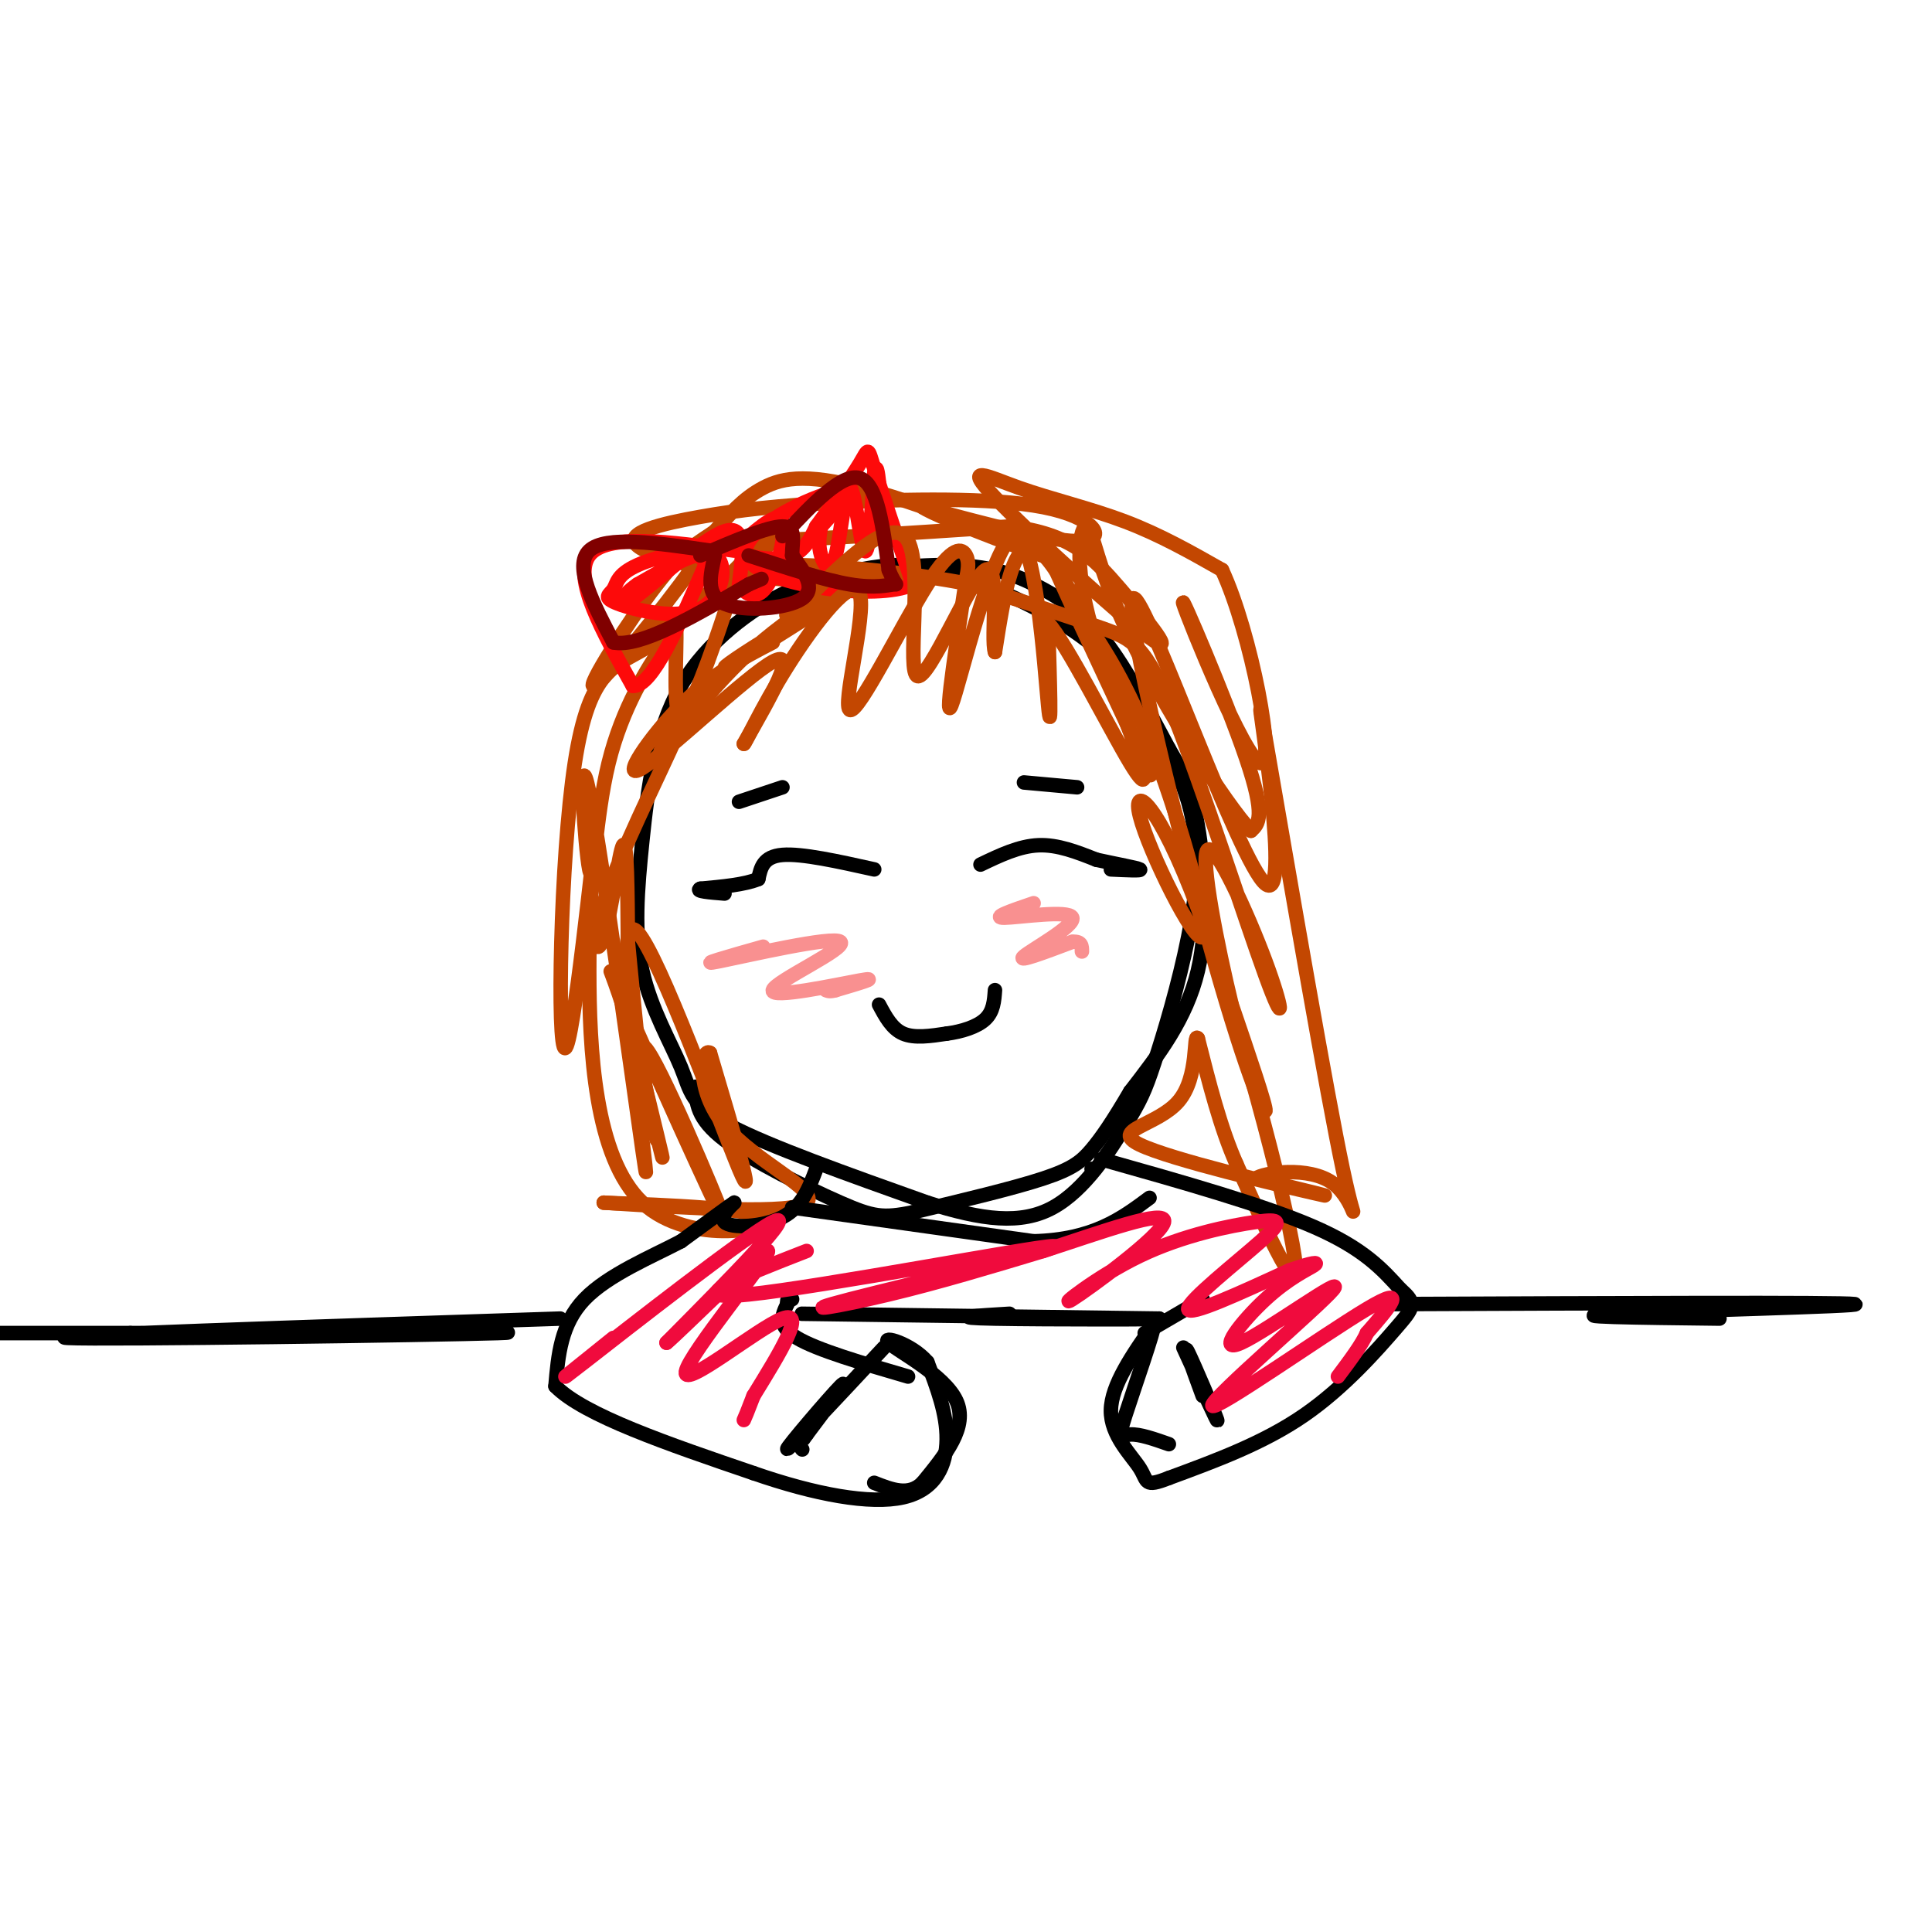 <svg viewBox='0 0 400 400' version='1.1' xmlns='http://www.w3.org/2000/svg' xmlns:xlink='http://www.w3.org/1999/xlink'><g fill='none' stroke='rgb(0,0,0)' stroke-width='3' stroke-linecap='round' stroke-linejoin='round'><path d='M174,121c-2.920,-0.516 -5.840,-1.033 -12,2c-6.160,3.033 -15.560,9.615 -21,19c-5.440,9.385 -6.919,21.573 -8,32c-1.081,10.427 -1.764,19.094 0,27c1.764,7.906 5.975,15.052 8,20c2.025,4.948 1.864,7.700 10,12c8.136,4.300 24.568,10.150 41,16'/><path d='M192,249c11.392,3.610 19.371,4.633 26,1c6.629,-3.633 11.906,-11.924 15,-17c3.094,-5.076 4.005,-6.938 6,-13c1.995,-6.062 5.076,-16.324 7,-26c1.924,-9.676 2.693,-18.764 0,-28c-2.693,-9.236 -8.846,-18.618 -15,-28'/><path d='M231,138c-7.083,-7.631 -17.292,-12.708 -25,-16c-7.708,-3.292 -12.917,-4.798 -18,-5c-5.083,-0.202 -10.042,0.899 -15,2'/><path d='M173,119c2.129,-0.341 14.952,-2.195 24,-2c9.048,0.195 14.321,2.437 19,5c4.679,2.563 8.766,5.447 13,11c4.234,5.553 8.617,13.777 13,22'/><path d='M242,155c3.202,5.536 4.708,8.375 6,16c1.292,7.625 2.369,20.036 0,30c-2.369,9.964 -8.185,17.482 -14,25'/><path d='M234,226c-3.702,6.310 -5.958,9.583 -8,12c-2.042,2.417 -3.869,3.976 -10,6c-6.131,2.024 -16.565,4.512 -27,7'/><path d='M189,251c-6.214,1.274 -8.250,0.958 -15,-2c-6.750,-2.958 -18.214,-8.560 -24,-13c-5.786,-4.440 -5.893,-7.720 -6,-11'/><path d='M181,180c-7.500,-1.667 -15.000,-3.333 -19,-3c-4.000,0.333 -4.500,2.667 -5,5'/><path d='M157,182c-2.833,1.167 -7.417,1.583 -12,2'/><path d='M145,184c-1.167,0.500 1.917,0.750 5,1'/><path d='M203,179c4.000,-1.917 8.000,-3.833 12,-4c4.000,-0.167 8.000,1.417 12,3'/><path d='M227,178c4.133,0.911 8.467,1.689 9,2c0.533,0.311 -2.733,0.156 -6,0'/><path d='M162,163c0.000,0.000 -9.000,3.000 -9,3'/><path d='M212,162c0.000,0.000 11.000,1.000 11,1'/><path d='M182,208c1.333,2.500 2.667,5.000 5,6c2.333,1.000 5.667,0.500 9,0'/><path d='M196,214c3.089,-0.400 6.311,-1.400 8,-3c1.689,-1.600 1.844,-3.800 2,-6'/></g>
<g fill='none' stroke='rgb(249,144,144)' stroke-width='3' stroke-linecap='round' stroke-linejoin='round'><path d='M214,187c-4.476,1.524 -8.952,3.048 -6,3c2.952,-0.048 13.333,-1.667 14,0c0.667,1.667 -8.381,6.619 -10,8c-1.619,1.381 4.190,-0.810 10,-3'/><path d='M222,195c2.000,-0.167 2.000,0.917 2,2'/><path d='M158,196c-7.211,2.043 -14.421,4.086 -9,3c5.421,-1.086 23.474,-5.301 25,-4c1.526,1.301 -13.474,8.120 -14,10c-0.526,1.880 13.421,-1.177 18,-2c4.579,-0.823 -0.211,0.589 -5,2'/><path d='M173,205c-1.167,0.333 -1.583,0.167 -2,0'/></g>
<g fill='none' stroke='rgb(195,71,1)' stroke-width='3' stroke-linecap='round' stroke-linejoin='round'><path d='M178,121c-8.161,4.697 -16.322,9.394 -22,13c-5.678,3.606 -8.872,6.121 -2,2c6.872,-4.121 23.812,-14.879 26,-17c2.188,-2.121 -10.375,4.394 -20,12c-9.625,7.606 -16.313,16.303 -23,25'/><path d='M137,156c-1.774,0.706 5.290,-10.029 4,-6c-1.290,4.029 -10.933,22.822 -15,34c-4.067,11.178 -2.556,14.740 -1,10c1.556,-4.740 3.159,-17.783 4,-19c0.841,-1.217 0.921,9.391 1,20'/><path d='M130,195c0.962,10.676 2.866,27.367 2,23c-0.866,-4.367 -4.502,-29.791 0,-25c4.502,4.791 17.144,39.797 21,49c3.856,9.203 -1.072,-7.399 -6,-24'/><path d='M147,218c-1.762,-1.274 -3.167,7.542 3,15c6.167,7.458 19.905,13.560 17,16c-2.905,2.440 -22.452,1.220 -42,0'/><path d='M125,249c2.309,0.204 29.083,0.715 33,3c3.917,2.285 -15.022,6.346 -25,-3c-9.978,-9.346 -10.994,-32.099 -11,-48c-0.006,-15.901 0.997,-24.951 2,-34'/><path d='M124,167c-1.228,9.321 -5.298,49.622 -7,50c-1.702,0.378 -1.035,-39.167 2,-59c3.035,-19.833 8.439,-19.952 15,-24c6.561,-4.048 14.281,-12.024 22,-20'/><path d='M156,114c5.582,-4.488 8.537,-5.708 3,-1c-5.537,4.708 -19.568,15.344 -22,17c-2.432,1.656 6.734,-5.670 17,-9c10.266,-3.330 21.633,-2.665 33,-2'/><path d='M187,119c1.680,0.256 -10.620,1.896 -24,1c-13.380,-0.896 -27.841,-4.328 -31,-7c-3.159,-2.672 4.985,-4.583 13,-6c8.015,-1.417 15.901,-2.338 29,-3c13.099,-0.662 31.411,-1.063 42,1c10.589,2.063 13.454,6.589 8,7c-5.454,0.411 -19.227,-3.295 -33,-7'/><path d='M191,105c3.128,2.212 27.447,11.242 28,11c0.553,-0.242 -22.659,-9.758 -37,-14c-14.341,-4.242 -19.812,-3.212 -24,-1c-4.188,2.212 -7.094,5.606 -10,9'/><path d='M148,110c-3.156,2.243 -6.047,3.350 -12,11c-5.953,7.650 -14.967,21.844 -13,21c1.967,-0.844 14.914,-16.727 20,-24c5.086,-7.273 2.310,-5.935 12,-6c9.690,-0.065 31.845,-1.532 54,-3'/><path d='M209,109c12.678,1.416 17.372,6.457 23,13c5.628,6.543 12.190,14.587 6,10c-6.190,-4.587 -25.134,-21.807 -32,-29c-6.866,-7.193 -1.656,-4.360 5,-2c6.656,2.360 14.759,4.246 22,7c7.241,2.754 13.621,6.377 20,10'/><path d='M253,118c6.080,13.069 11.279,40.740 8,40c-3.279,-0.740 -15.037,-29.892 -16,-33c-0.963,-3.108 8.868,19.826 13,32c4.132,12.174 2.566,13.587 1,15'/><path d='M259,172c-5.021,-5.182 -18.072,-25.636 -25,-40c-6.928,-14.364 -7.732,-22.636 -9,-23c-1.268,-0.364 -3.000,7.181 1,21c4.000,13.819 13.731,33.913 12,30c-1.731,-3.913 -14.923,-31.832 -19,-41c-4.077,-9.168 0.962,0.416 6,10'/><path d='M225,129c3.254,4.954 8.390,12.338 14,27c5.610,14.662 11.694,36.600 10,38c-1.694,1.400 -11.165,-17.738 -13,-25c-1.835,-7.262 3.968,-2.647 12,19c8.032,21.647 18.295,60.328 20,72c1.705,11.672 -5.147,-3.664 -12,-19'/><path d='M256,241c-3.333,-7.500 -5.667,-16.750 -8,-26'/><path d='M248,215c-1.046,-1.455 0.338,7.909 -4,13c-4.338,5.091 -14.399,5.909 -8,9c6.399,3.091 29.257,8.455 36,10c6.743,1.545 -2.628,-0.727 -12,-3'/><path d='M260,244c1.440,-1.190 11.042,-2.667 16,1c4.958,3.667 5.274,12.476 2,-3c-3.274,-15.476 -10.137,-55.238 -17,-95'/><path d='M261,147c-0.579,-1.998 6.475,40.506 1,36c-5.475,-4.506 -23.478,-56.022 -27,-59c-3.522,-2.978 7.436,42.583 15,70c7.564,27.417 11.732,36.691 12,36c0.268,-0.691 -3.366,-11.345 -7,-22'/><path d='M255,208c-2.872,-11.782 -6.552,-30.237 -5,-32c1.552,-1.763 8.336,13.166 12,23c3.664,9.834 4.209,14.574 0,3c-4.209,-11.574 -13.172,-39.462 -19,-54c-5.828,-14.538 -8.522,-15.725 -15,-18c-6.478,-2.275 -16.739,-5.637 -27,-9'/><path d='M201,121c-12.426,-2.484 -29.993,-4.193 -39,-4c-9.007,0.193 -9.456,2.289 -12,10c-2.544,7.711 -7.185,21.038 -9,21c-1.815,-0.038 -0.804,-13.439 -1,-18c-0.196,-4.561 -1.598,-0.280 -3,4'/><path d='M137,134c-2.762,4.121 -8.168,12.425 -11,24c-2.832,11.575 -3.089,26.422 -4,22c-0.911,-4.422 -2.476,-28.114 0,-16c2.476,12.114 8.993,60.032 11,74c2.007,13.968 -0.497,-6.016 -3,-26'/><path d='M130,212c-2.206,-8.539 -6.220,-16.887 -1,-5c5.220,11.887 19.675,44.008 21,46c1.325,1.992 -10.478,-26.145 -15,-34c-4.522,-7.855 -1.761,4.573 1,17'/><path d='M136,236c-1.095,-2.595 -4.333,-17.583 -4,-17c0.333,0.583 4.238,16.738 5,20c0.762,3.262 -1.619,-6.369 -4,-16'/></g>
<g fill='none' stroke='rgb(253,10,10)' stroke-width='3' stroke-linecap='round' stroke-linejoin='round'><path d='M152,114c-13.250,-1.833 -26.500,-3.667 -30,1c-3.500,4.667 2.750,15.833 9,27'/><path d='M131,142c4.000,0.333 9.500,-12.333 15,-25'/><path d='M146,117c-0.598,-4.141 -9.592,-1.992 -14,0c-4.408,1.992 -4.231,3.827 -5,5c-0.769,1.173 -2.484,1.686 1,3c3.484,1.314 12.169,3.431 17,1c4.831,-2.431 5.809,-9.409 3,-11c-2.809,-1.591 -9.404,2.204 -16,6'/><path d='M132,121c-3.798,2.571 -5.292,6.000 -1,3c4.292,-3.000 14.369,-12.429 19,-14c4.631,-1.571 3.815,4.714 3,11'/><path d='M153,121c1.548,2.524 3.917,3.333 6,0c2.083,-3.333 3.881,-10.810 3,-13c-0.881,-2.190 -4.440,0.905 -8,4'/><path d='M154,112c-1.488,1.226 -1.208,2.292 1,3c2.208,0.708 6.345,1.060 9,0c2.655,-1.060 3.827,-3.530 5,-6'/><path d='M169,109c2.726,-3.643 7.042,-9.750 9,-13c1.958,-3.250 1.560,-3.643 3,1c1.440,4.643 4.720,14.321 8,24'/><path d='M189,121c-7.488,3.500 -30.208,0.250 -34,-5c-3.792,-5.250 11.345,-12.500 17,-14c5.655,-1.500 1.827,2.750 -2,7'/><path d='M170,109c-0.454,2.145 -0.588,4.009 0,6c0.588,1.991 1.900,4.111 3,0c1.100,-4.111 1.988,-14.453 3,-14c1.012,0.453 2.146,11.701 3,13c0.854,1.299 1.427,-7.350 2,-16'/><path d='M181,98c0.500,-2.333 0.750,-0.167 1,2'/></g>
<g fill='none' stroke='rgb(195,71,1)' stroke-width='3' stroke-linecap='round' stroke-linejoin='round'><path d='M160,133c-6.286,3.268 -12.571,6.536 -19,13c-6.429,6.464 -13.000,16.125 -8,13c5.000,-3.125 21.571,-19.036 27,-22c5.429,-2.964 -0.286,7.018 -6,17'/><path d='M154,154c0.107,0.412 3.374,-7.059 9,-16c5.626,-8.941 13.610,-19.352 15,-15c1.390,4.352 -3.813,23.465 -2,24c1.813,0.535 10.642,-17.510 16,-26c5.358,-8.490 7.245,-7.426 8,-6c0.755,1.426 0.377,3.213 0,5'/><path d='M200,120c-1.356,9.396 -4.745,30.384 -3,26c1.745,-4.384 8.624,-34.142 13,-35c4.376,-0.858 6.250,27.183 7,35c0.750,7.817 0.375,-4.592 0,-17'/><path d='M217,129c3.652,3.858 12.783,22.003 17,29c4.217,6.997 3.520,2.845 -1,-9c-4.520,-11.845 -12.863,-31.384 -18,-35c-5.137,-3.616 -7.069,8.692 -9,21'/><path d='M206,135c-0.955,-2.426 1.156,-18.990 -2,-17c-3.156,1.990 -11.581,22.536 -14,22c-2.419,-0.536 1.166,-22.153 -2,-28c-3.166,-5.847 -13.083,4.077 -23,14'/><path d='M165,126c-3.833,2.333 -1.917,1.167 0,0'/></g>
<g fill='none' stroke='rgb(0,0,0)' stroke-width='3' stroke-linecap='round' stroke-linejoin='round'><path d='M169,242c-1.476,3.946 -2.952,7.893 -7,10c-4.048,2.107 -10.667,2.375 -12,1c-1.333,-1.375 2.619,-4.393 2,-4c-0.619,0.393 -5.810,4.196 -11,8'/><path d='M141,257c-5.889,3.111 -15.111,6.889 -20,12c-4.889,5.111 -5.444,11.556 -6,18'/><path d='M115,287c5.833,6.000 23.417,12.000 41,18'/><path d='M156,305c12.774,4.440 24.208,6.542 31,5c6.792,-1.542 8.940,-6.726 9,-12c0.060,-5.274 -1.970,-10.637 -4,-16'/><path d='M192,282c-3.345,-3.893 -9.708,-5.625 -8,-4c1.708,1.625 11.488,6.607 14,12c2.512,5.393 -2.244,11.196 -7,17'/><path d='M191,307c-2.833,2.833 -6.417,1.417 -10,0'/><path d='M226,242c0.000,0.000 0.100,0.100 0.1,0.1'/><path d='M228,240c16.833,4.750 33.667,9.500 44,14c10.333,4.500 14.167,8.750 18,13'/><path d='M290,267c3.357,2.905 2.750,3.667 -1,8c-3.750,4.333 -10.643,12.238 -19,18c-8.357,5.762 -18.179,9.381 -28,13'/><path d='M242,306c-5.226,2.060 -4.292,0.708 -6,-2c-1.708,-2.708 -6.060,-6.774 -6,-12c0.060,-5.226 4.530,-11.613 9,-18'/><path d='M239,274c0.071,1.298 -4.250,13.542 -6,19c-1.750,5.458 -0.929,4.131 1,4c1.929,-0.131 4.964,0.935 8,2'/><path d='M237,276c0.000,0.000 12.000,-7.000 12,-7'/><path d='M188,285c-9.417,-2.750 -18.833,-5.500 -23,-8c-4.167,-2.500 -3.083,-4.750 -2,-7'/><path d='M163,270c-0.167,-1.333 0.417,-1.167 1,-1'/><path d='M183,279c-9.822,10.533 -19.644,21.067 -20,21c-0.356,-0.067 8.756,-10.733 11,-13c2.244,-2.267 -2.378,3.867 -7,10'/><path d='M167,297c-1.167,1.667 -0.583,0.833 0,0'/><path d='M166,300c0.000,0.000 0.100,0.100 0.1,0.1'/><path d='M245,279c3.689,8.089 7.378,16.178 7,15c-0.378,-1.178 -4.822,-11.622 -6,-14c-1.178,-2.378 0.911,3.311 3,9'/><path d='M116,273c-54.644,1.800 -109.289,3.600 -102,4c7.289,0.400 76.511,-0.600 89,-1c12.489,-0.400 -31.756,-0.200 -76,0'/><path d='M27,276c-20.167,0.000 -32.583,0.000 -45,0'/><path d='M166,272c0.000,0.000 74.000,1.000 74,1'/><path d='M240,273c3.822,0.200 -23.622,0.200 -34,0c-10.378,-0.200 -3.689,-0.600 3,-1'/><path d='M288,270c46.578,-0.200 93.156,-0.400 96,0c2.844,0.400 -38.044,1.400 -50,2c-11.956,0.600 5.022,0.800 22,1'/><path d='M164,250c0.000,0.000 50.000,7.000 50,7'/><path d='M214,257c12.333,-0.333 18.167,-4.667 24,-9'/></g>
<g fill='none' stroke='rgb(240,11,61)' stroke-width='3' stroke-linecap='round' stroke-linejoin='round'><path d='M127,277c-7.356,5.889 -14.711,11.778 -6,5c8.711,-6.778 33.489,-26.222 39,-29c5.511,-2.778 -8.244,11.111 -22,25'/><path d='M138,278c2.721,-2.177 20.523,-20.120 21,-19c0.477,1.120 -16.372,21.301 -17,25c-0.628,3.699 14.963,-9.086 20,-11c5.037,-1.914 -0.482,7.043 -6,16'/><path d='M156,289c-1.333,3.500 -1.667,4.250 -2,5'/><path d='M167,259c-13.491,5.263 -26.982,10.526 -12,9c14.982,-1.526 58.439,-9.842 63,-10c4.561,-0.158 -29.772,7.842 -42,11c-12.228,3.158 -2.351,1.474 8,-1c10.351,-2.474 21.175,-5.737 32,-9'/><path d='M216,259c11.896,-3.838 25.636,-8.934 25,-6c-0.636,2.934 -15.649,13.898 -19,16c-3.351,2.102 4.961,-4.658 14,-9c9.039,-4.342 18.804,-6.267 24,-7c5.196,-0.733 5.822,-0.274 1,4c-4.822,4.274 -15.092,12.364 -15,14c0.092,1.636 10.546,-3.182 21,-8'/><path d='M267,263c4.785,-1.660 6.248,-1.811 5,-1c-1.248,0.811 -5.206,2.583 -10,7c-4.794,4.417 -10.426,11.479 -5,9c5.426,-2.479 21.908,-14.500 19,-11c-2.908,3.500 -25.206,22.519 -25,24c0.206,1.481 22.916,-14.577 32,-20c9.084,-5.423 4.542,-0.212 0,5'/><path d='M283,276c-1.000,2.333 -3.500,5.667 -6,9'/></g>
<g fill='none' stroke='rgb(128,0,0)' stroke-width='3' stroke-linecap='round' stroke-linejoin='round'><path d='M148,115c-0.978,4.133 -1.956,8.267 2,10c3.956,1.733 12.844,1.067 16,-1c3.156,-2.067 0.578,-5.533 -2,-9'/><path d='M164,115c0.000,-3.000 1.000,-6.000 -2,-6c-3.000,0.000 -10.000,3.000 -17,6'/><path d='M162,111c6.167,-6.583 12.333,-13.167 16,-12c3.667,1.167 4.833,10.083 6,19'/><path d='M184,118c1.440,3.548 2.042,2.917 1,3c-1.042,0.083 -3.726,0.881 -9,0c-5.274,-0.881 -13.137,-3.440 -21,-6'/><path d='M147,114c-10.833,-1.583 -21.667,-3.167 -25,0c-3.333,3.167 0.833,11.083 5,19'/><path d='M127,133c5.500,1.167 16.750,-5.417 28,-12'/><path d='M155,121c4.667,-2.000 2.333,-1.000 0,0'/></g>
</svg>